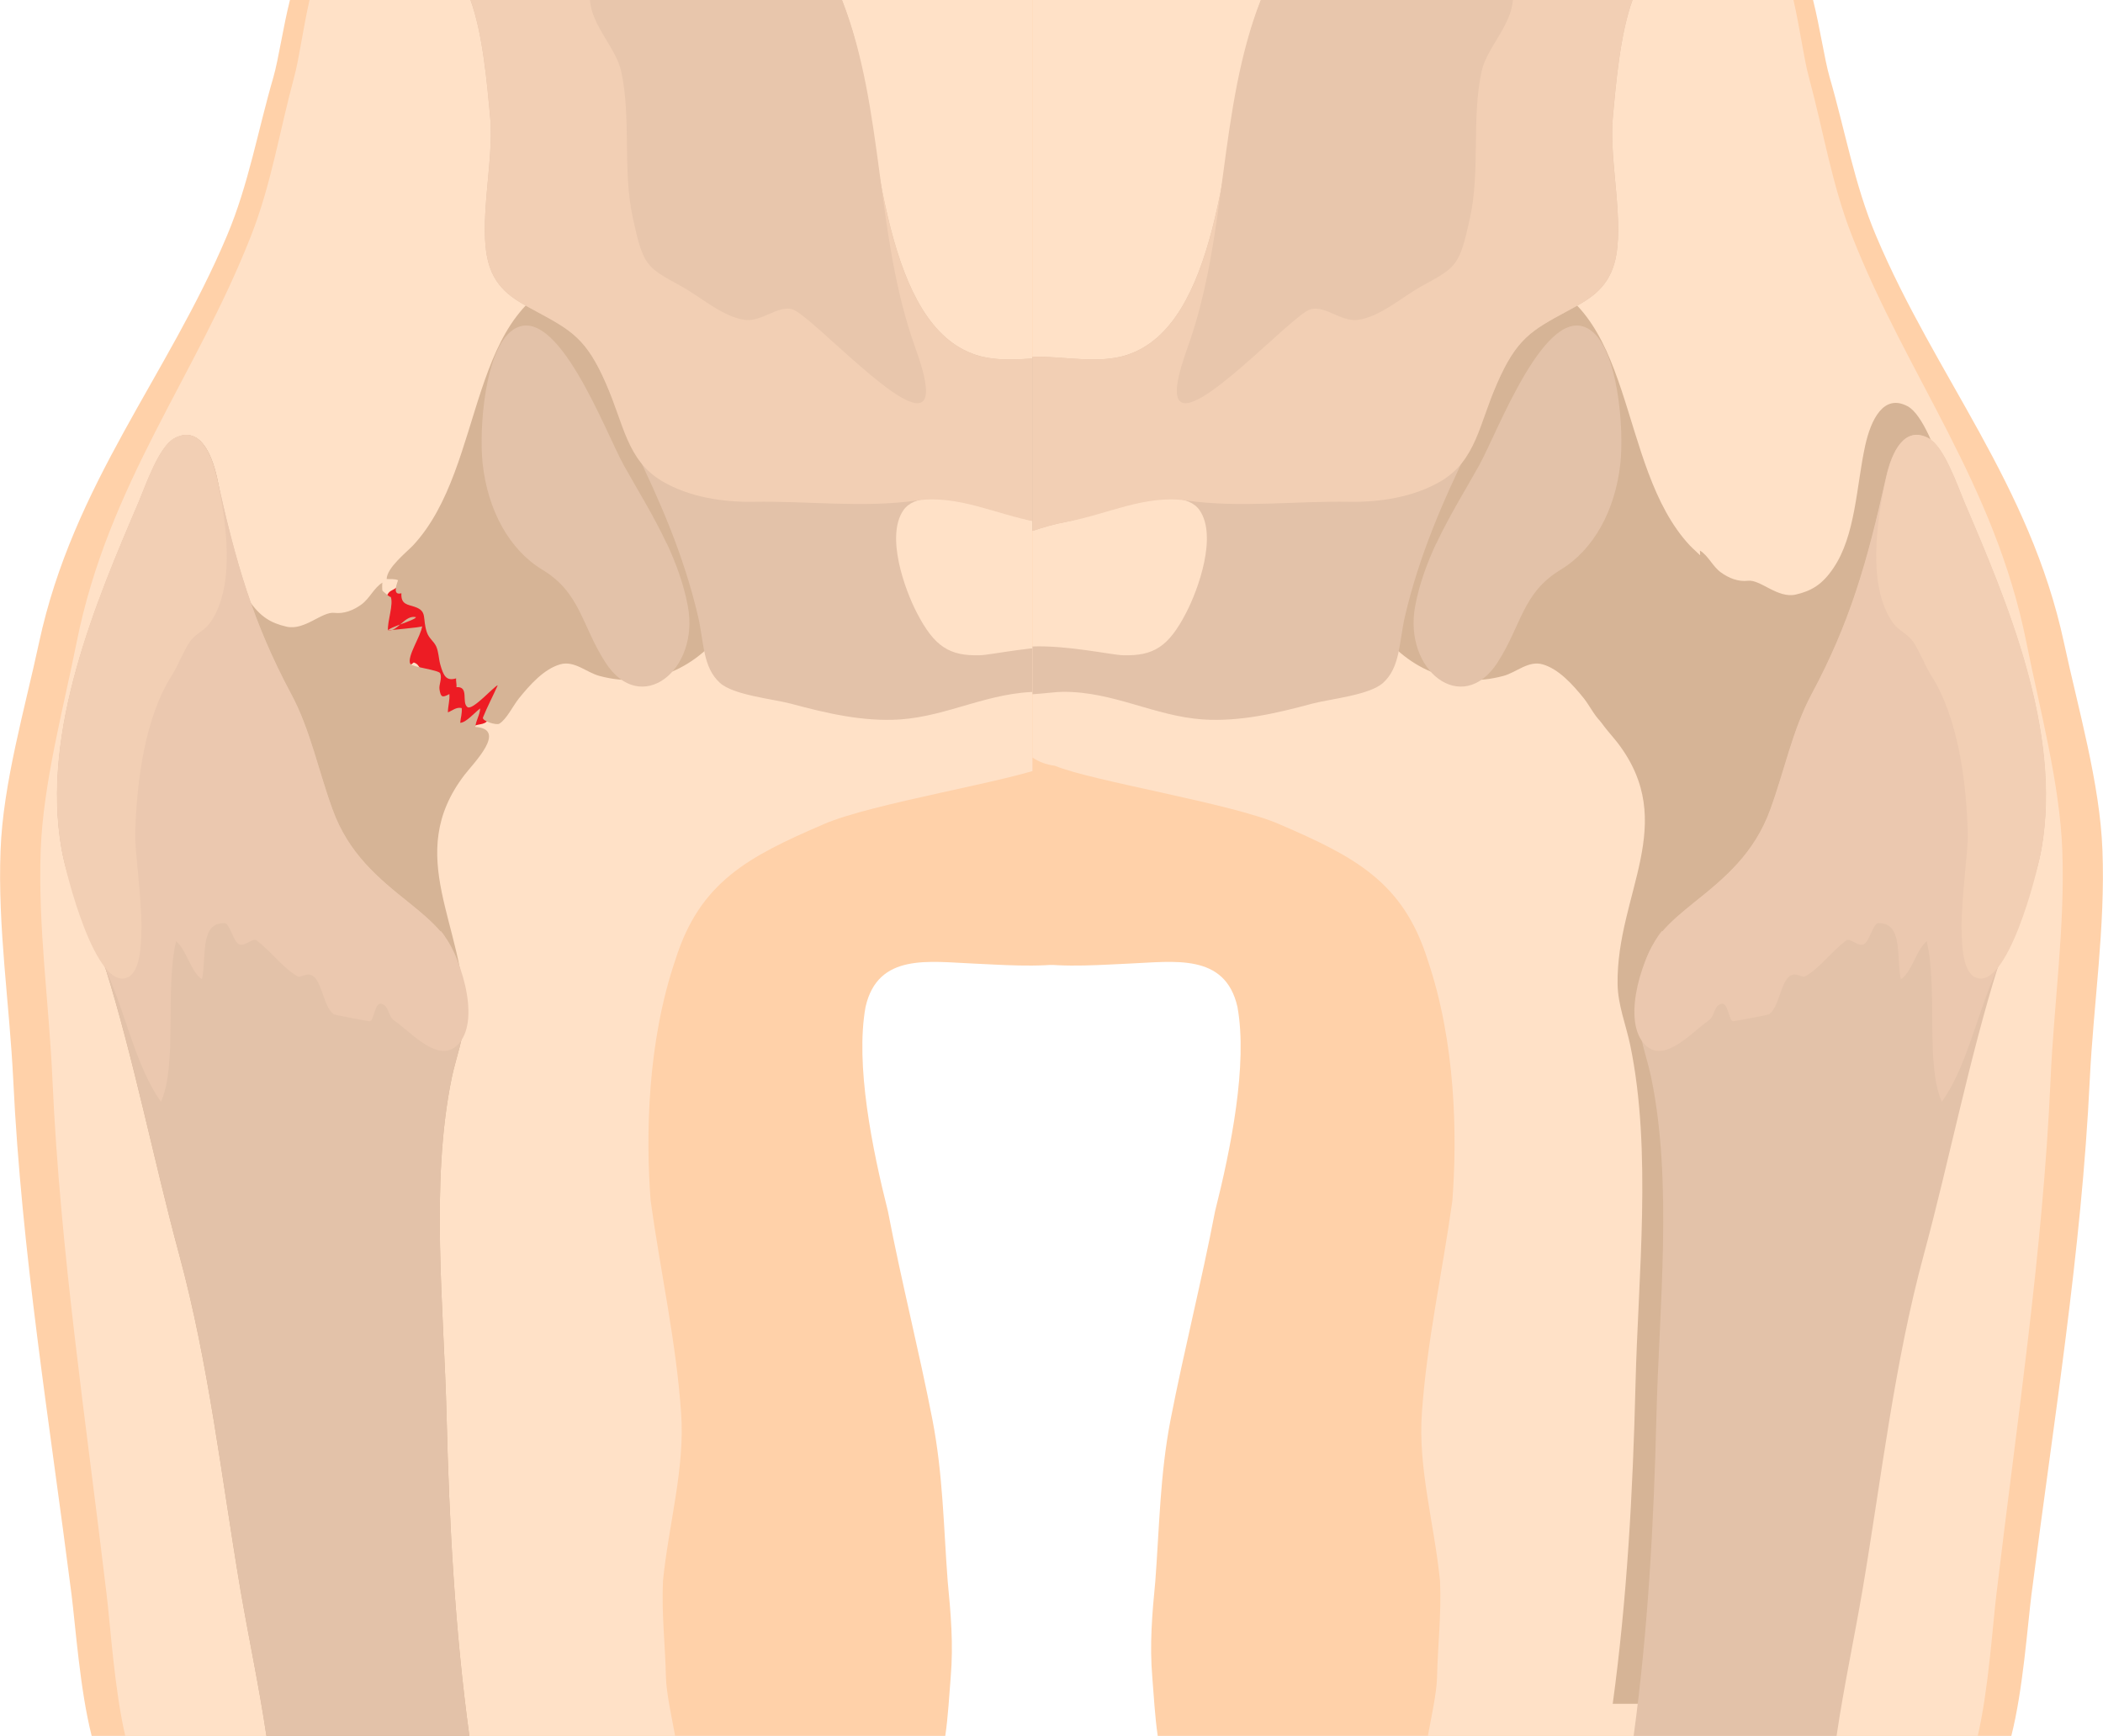 <?xml version="1.0" encoding="UTF-8"?>
<svg id="_레이어_2" data-name="레이어 2" xmlns="http://www.w3.org/2000/svg" viewBox="0 0 112.64 92.99">
  <defs>
    <style>
      .cls-1 {
        fill: #ffd1a9;
      }

      .cls-1, .cls-2, .cls-3, .cls-4, .cls-5, .cls-6, .cls-7, .cls-8 {
        stroke-width: 0px;
      }

      .cls-2 {
        fill: #ed1c24;
      }

      .cls-3 {
        fill: #d6b496;
      }

      .cls-4 {
        fill: #f2cfb4;
      }

      .cls-5 {
        fill: #ebc8af;
      }

      .cls-6 {
        fill: #ffe1c7;
      }

      .cls-7 {
        fill: #e3c2a9;
      }

      .cls-8 {
        fill: #e8c6ac;
      }
    </style>
  </defs>
  <g id="Layer_5" data-name="Layer 5">
    <g>
      <g>
        <path class="cls-1" d="M3.82,85.32c.23,1.82.46,5.19,1.09,7.67h45.72c.15-1,.22-2.29.29-3.13.15-1.77.01-3.4-.16-5.15-.22-2.91-.25-5.69-.81-8.62-.73-3.76-1.67-7.44-2.39-11.2-.84-3.33-1.76-7.86-1.2-10.95.66-2.91,3.41-2.42,5.84-2.32,1.1.04,3.46.24,5.14-.05V0H15.53c-.37,1.47-.61,3.16-.88,4.11-.85,2.92-1.33,5.76-2.49,8.51-3.18,7.55-8.24,13.29-10.07,21.81-.75,3.5-1.93,7.54-2.06,11.12-.16,4.12.48,8.21.68,12.31.44,9.19,1.95,18.36,3.11,27.47Z"/>
        <path class="cls-6" d="M5.7,85.32c.22,1.82.43,5.19,1.01,7.67h29.45c-.18-1-.47-2.29-.49-3.13-.04-1.77-.24-3.4-.16-5.17.3-3.03,1.19-6.06.97-9.02-.27-3.84-1.1-7.52-1.63-11.34-.27-3.5-.18-8.51,1.33-12.93,1.31-4.16,3.9-5.51,7.94-7.25,2.56-1.12,10.03-2.3,12.02-3.13.48-.06.87-.22,1.2-.44V0H16.58c-.34,1.47-.56,3.16-.82,4.11-.79,2.92-1.23,5.76-2.31,8.51-2.96,7.55-7.65,13.29-9.35,21.81-.7,3.5-1.79,7.54-1.92,11.12-.15,4.12.45,8.21.63,12.31.41,9.19,1.81,18.36,2.89,27.47Z"/>
        <path class="cls-2" d="M27.11,35.15c-.41-1.23-1.18-2.14-2.04-2.85-.81-.67-1.71-1.55-2.7-1.59-.31-.01-.57,0-.82.26-.13.13-.19.35-.3.48-.13.14-.3.16-.42.29-.15.17-.27.6-.37.83-.13.28-.2.25-.18.63.04.93.66,1.13,1.13,1.56.23.21.33.67.56.82.08.05.16-.1.2-.09.19.07.24.16.38.39.36.6.6,1.28.98,1.86.18.29.45.58.6.88.23.46.09,1.02.63.99.37-.02.23-.2.43-.52.23-.37.62-.21.86-.42.17-.16.29-.71.4-.95.2-.44.3-.58.57-.85.44-.41.31-1.05.09-1.72Z"/>
        <path class="cls-3" d="M5.62,51.77c1.55,4.95,2.61,10.38,3.97,15.41,1.59,5.85,2.26,11.89,3.28,17.93.45,2.64,1.01,5.24,1.4,7.88h10.87c-.77-5.64-1.08-11.38-1.22-17.1-.14-5.81-.89-12.52.28-18.17.23-1.1.67-2.18.68-3.3.06-4.82-3.32-8.57,0-12.91.48-.63,2.32-2.45.58-2.57.03-.35.24-.63.26-.99-.3.22-.75.76-1.07.77.02-.26.11-.51.08-.79-.29-.07-.5.14-.74.23,0-.33.11-.65.08-.98-.39.21-.46.17-.53-.25-.04-.26.15-.57.04-.86-.07-.18-1.51-.34-1.6-.5-.21-.38.57-1.5.63-2.02-.1.07-1.72.19-1.83.23.02-.17,1.48-.56,1.5-.72-.59-.14-.96.77-1.5.72-.04-.51.32-1.42.14-1.83.06.15-.46-.33-.43-.3-.03-.03-.02-.4-.01-.44-.46.29-.68.85-1.12,1.17-.44.32-.94.51-1.45.45-.67-.08-1.59.96-2.56.74-.84-.19-1.43-.54-2.02-1.42-1.19-1.75-1.23-4.4-1.7-6.55-.31-1.41-.99-2.8-2.27-2.12-.83.44-1.53,2.49-1.92,3.42-2.27,5.31-5.24,12.26-4.13,18.57.42,2.39,1.63,4.11,2.31,6.3Z"/>
        <path class="cls-3" d="M40.69,24.16c-.98-5.52-4.92-10.49-9.57-9.45-6.21,1.39-5.01,10.23-9,14.51-.33.35-1.4,1.19-1.41,1.8.21.01.42-.02.61.06-.12.34-.27.82.18.7-.04.62.36.6.72.73.69.24.39.6.64,1.35.11.34.36.47.5.76.14.31.13.64.22.97.17.61.32.91.85.75-.02.12.04.33.02.47.7-.05.25.83.59,1.07.28.19,1.41-1.11,1.62-1.17-.24.54-.56,1.15-.79,1.72-.08.19.71.43.87.34.38-.22.74-.96,1.04-1.34.62-.77,1.36-1.59,2.22-1.84.77-.22,1.4.43,2.11.62,5.56,1.49,9.88-4.73,8.59-12.03Z"/>
        <path class="cls-7" d="M35.71,29.12c-.69-1.48-1.56-2.87-2.3-4.2-.99-1.78-3.61-8.87-5.95-7.24-1.49,1.04-1.81,5.28-1.61,7.14.27,2.51,1.43,4.63,3.2,5.7,2.05,1.24,2.09,2.97,3.38,4.97,1.89,2.93,5.06.42,4.41-3.03-.22-1.17-.63-2.28-1.12-3.34Z"/>
        <path class="cls-7" d="M5.62,51.77c1.55,4.95,2.61,10.38,3.97,15.41,1.59,5.85,2.26,11.89,3.28,17.93.45,2.64,1.01,5.24,1.4,7.88h10.87c-.77-5.64-1.08-11.38-1.22-17.1-.14-5.81-.89-12.52.28-18.17.23-1.1.67-2.18.68-3.3.03-2.28-.4-3.49-1.29-4.52-.45-.52-1.01-1-1.7-1.55-1.64-1.31-3.23-2.63-4.08-4.99-.76-2.08-1.19-4.26-2.2-6.15-2.08-3.88-2.99-7.11-3.99-11.6-.31-1.41-.99-2.8-2.27-2.12-.83.44-1.53,2.49-1.92,3.42-2.27,5.31-5.24,12.26-4.13,18.57.42,2.39,1.63,4.11,2.31,6.3Z"/>
        <path class="cls-5" d="M23.59,49.89c-.45-.52-1.01-1-1.7-1.55-1.64-1.31-3.23-2.63-4.08-4.99-.76-2.08-1.19-4.26-2.2-6.15-2.08-3.88-2.99-7.11-3.99-11.6-.31-1.41-.99-2.8-2.27-2.12-.83.44-1.53,2.49-1.92,3.42-2.27,5.31-5.24,12.26-4.13,18.57.43,2.43,1.69,4.84,2.6,7.01.89,2.11,1.45,4.75,2.72,6.54.89-1.94.21-6.03.81-8.6.58.48.78,1.64,1.39,2.04.25-1.23-.13-3.03,1.2-3.01.28,0,.46.94.76,1.12.31.19.75-.36.97-.19.81.62,1.35,1.42,2.18,1.92.17.11.51-.26.86,0,.47.36.55,1.65,1.09,2.04.02.02,1.85.37,1.92.37.23,0,.26-1.01.61-.94.46.1.33.65.73.92.91.62,2.4,2.39,3.44,1.21,1.22-1.39-.01-4.92-.97-6.03Z"/>
        <path class="cls-4" d="M7.58,49.81c0-1.87-.36-4.22-.34-5.14.08-2.91.54-6.26,1.97-8.5.35-.55.62-1.31.97-1.81.29-.41.75-.56,1.06-.98,1.41-1.96.88-5.51.37-7.79-.31-1.41-.99-2.8-2.27-2.12-.83.44-1.53,2.49-1.92,3.42-2.27,5.31-5.24,12.26-4.13,18.57.25,1.43,1.87,7.69,3.56,6.89.55-.26.72-1.3.72-2.54Z"/>
        <path class="cls-7" d="M52.27,19.01c-4.87-1.59-5.19-11.06-6.28-16.06-.2-.91-.51-1.94-.9-2.95h-19.89c.66,1.81.89,4.47,1.06,6.36.2,2.25-.66,5.65-.1,7.71.41,1.5,1.49,2.03,2.56,2.61,1.89,1.02,2.69,1.46,3.74,3.87.5,1.15.94,2.3,1.49,3.41,1.39,2.86,2.66,5.74,3.44,9.06.32,1.38.24,2.72,1.17,3.56.73.66,2.83.86,3.78,1.11,1.93.52,3.89.98,5.87.85,2.61-.18,4.79-1.5,7.51-1.48.35,0,.98.09,1.62.13v-2.56c-1.87-.07-4.29.46-4.84.47-1.64.05-2.45-.45-3.39-2.27-.66-1.27-1.68-4.12-.72-5.5,1.13-1.63,5.74.37,7.12.62.65.12,1.25.29,1.83.49v-9.33c-1.65-.04-3.52.41-5.07-.1Z"/>
        <path class="cls-4" d="M52.27,19.01c-4.87-1.59-5.19-11.06-6.28-16.06-.2-.91-.51-1.94-.9-2.95h-19.89c.66,1.81.89,4.47,1.06,6.36.2,2.25-.66,5.65-.1,7.71.41,1.5,1.49,2.03,2.56,2.61,1.89,1.02,2.69,1.46,3.74,3.87.95,2.18,1.12,4.08,2.96,5.2,1.48.89,3.34,1.16,4.95,1.13,2.95-.05,5.85.34,8.74-.07,2.23-.31,4.21.74,6.38,1.14.65.12,1.25.29,1.83.49v-9.33c-1.65-.04-3.52.41-5.07-.1Z"/>
        <path class="cls-8" d="M45.1,0h-13.5c.08,1.36,1.4,2.58,1.67,3.81.55,2.52.07,5.3.62,7.84.56,2.58.71,2.65,2.54,3.65,1.11.6,2.29,1.7,3.51,1.84.87.09,1.75-.8,2.5-.57,1.01.3,6.37,6.26,7.08,4.8.18-.37.06-1.2-.48-2.7-2.18-6.01-1.65-12.81-3.93-18.65Z"/>
      </g>
      <g>
        <path class="cls-1" d="M108.82,85.32c-.23,1.82-.46,5.19-1.09,7.67h-45.72c-.15-1-.22-2.29-.29-3.13-.15-1.77-.01-3.4.16-5.15.22-2.91.25-5.69.81-8.62.73-3.76,1.67-7.44,2.39-11.2.84-3.33,1.76-7.86,1.2-10.95-.66-2.91-3.41-2.42-5.84-2.32-1.1.04-3.46.24-5.14-.05V0h41.81c.37,1.47.61,3.16.88,4.11.85,2.92,1.33,5.76,2.49,8.51,3.18,7.55,8.24,13.29,10.07,21.81.75,3.5,1.93,7.54,2.06,11.12.16,4.12-.48,8.21-.68,12.31-.44,9.19-1.95,18.36-3.11,27.47Z"/>
        <path class="cls-6" d="M106.94,85.32c-.22,1.82-.43,5.19-1.01,7.67h-29.45c.18-1,.47-2.29.49-3.13.04-1.77.24-3.4.16-5.17-.3-3.03-1.19-6.06-.97-9.02.27-3.84,1.1-7.52,1.63-11.34.27-3.5.18-8.51-1.33-12.93-1.31-4.16-3.9-5.51-7.94-7.25-2.56-1.12-10.03-2.3-12.02-3.13-.48-.06-.87-.22-1.2-.44V0h40.76c.34,1.47.56,3.16.82,4.11.79,2.92,1.23,5.76,2.31,8.51,2.96,7.55,7.65,13.29,9.35,21.81.7,3.5,1.79,7.54,1.92,11.12.15,4.12-.45,8.21-.63,12.31-.41,9.19-1.81,18.36-2.89,27.47Z"/>
        <path class="cls-2" d="M85.53,35.15c.41-1.23,1.18-2.14,2.04-2.85.81-.67,1.71-1.55,2.7-1.59.31-.01.57,0,.82.26.13.13.19.35.3.48.13.14.3.16.42.29.15.17.27.6.37.83.13.28.2.25.18.63-.04.93-.66,1.13-1.13,1.56-.23.21-.33.67-.56.82-.08.05-.16-.1-.2-.09-.19.07-.24.16-.38.39-.36.6-.6,1.28-.98,1.86-.18.29-.45.58-.6.88-.23.46-.09,1.02-.63.99-.37-.02-.23-.2-.43-.52-.23-.37-.62-.21-.86-.42-.17-.16-.29-.71-.4-.95-.2-.44-.3-.58-.57-.85-.44-.41-.31-1.05-.09-1.72Z"/>
        <path class="cls-3" d="M105.9,50.05c-1.55,4.95-2.61,10.38-3.97,15.41-1.59,5.85-2.26,11.89-3.28,17.93-.45,2.64-1.01,5.24-1.4,7.88h-10.87c.77-5.64,1.08-11.38,1.22-17.1.14-5.81.89-12.52-.28-18.17-.23-1.1-.67-2.18-.68-3.3-.06-4.82,3.32-8.57,0-12.91-.48-.63-2.32-2.45-.58-2.57-.03-.35-.24-.63-.26-.99.3.22.75.76,1.07.77-.02-.26-.11-.51-.08-.79.29-.07.5.14.74.23,0-.33-.11-.65-.08-.98.39.21.46.17.53-.25.04-.26-.15-.57-.04-.86.07-.18.24-.18.33-.34.21-.38.7-1.66.65-2.18.1.07.21,0,.32.05-.02-.17.03-.38.01-.54.59-.14.96.77,1.5.72.04-.51-.32-1.42-.14-1.83-.06.15.46-.33.43-.3.03-.03.02-.4.01-.44.46.29.68.85,1.12,1.17.44.32.94.51,1.45.45.67-.08,1.59.96,2.56.74.84-.19,1.43-.54,2.02-1.42,1.19-1.75,1.23-4.4,1.7-6.55.31-1.41.99-2.8,2.27-2.12.83.44,1.53,2.49,1.92,3.42,2.27,5.31,5.24,12.26,4.13,18.57-.42,2.39-1.63,4.11-2.31,6.3Z"/>
        <path class="cls-3" d="M71.94,24.16c.98-5.52,4.92-10.49,9.57-9.45,6.21,1.39,5.01,10.23,9,14.51.33.35,1.4,1.19,1.41,1.8-.21.01-.42-.02-.61.06.12.34.27.82-.18.7.04.62-.36.6-.72.73-.69.24-.39.6-.64,1.35-.11.34-.36.47-.5.76-.14.31-.13.64-.22.97-.17.61-.32.91-.85.75.02.12-.04.33-.02.47-.7-.05-.25.83-.59,1.07-.28.19-1.41-1.11-1.62-1.17.24.54.56,1.15.79,1.72.08.19-.71.43-.87.34-.38-.22-.74-.96-1.04-1.34-.62-.77-1.36-1.59-2.22-1.84-.77-.22-1.4.43-2.11.62-5.56,1.49-9.88-4.73-8.59-12.03Z"/>
        <path class="cls-7" d="M76.93,29.12c.69-1.48,1.56-2.87,2.3-4.2.99-1.78,3.61-8.87,5.95-7.24,1.49,1.04,1.81,5.28,1.61,7.14-.27,2.51-1.43,4.63-3.2,5.7-2.05,1.24-2.09,2.97-3.38,4.97-1.89,2.93-5.06.42-4.41-3.03.22-1.17.63-2.28,1.12-3.34Z"/>
        <path class="cls-7" d="M107.02,51.77c-1.55,4.95-2.61,10.38-3.97,15.41-1.59,5.85-2.26,11.89-3.28,17.93-.45,2.64-1.01,5.24-1.4,7.88h-10.87c.77-5.64,1.08-11.38,1.22-17.1.14-5.81.89-12.52-.28-18.17-.23-1.1-.67-2.18-.68-3.3-.03-2.28.4-3.49,1.29-4.52.45-.52,1.01-1,1.7-1.55,1.64-1.31,3.23-2.63,4.08-4.99.76-2.08,1.19-4.26,2.2-6.15,2.08-3.88,2.99-7.11,3.99-11.6.31-1.41.99-2.8,2.27-2.12.83.44,1.53,2.49,1.92,3.42,2.27,5.31,5.24,12.26,4.13,18.57-.42,2.39-1.63,4.11-2.31,6.3Z"/>
        <path class="cls-5" d="M89.04,49.89c.45-.52,1.01-1,1.7-1.55,1.64-1.31,3.23-2.63,4.08-4.99.76-2.08,1.19-4.26,2.2-6.15,2.08-3.88,2.99-7.11,3.99-11.6.31-1.41.99-2.8,2.27-2.12.83.44,1.53,2.49,1.92,3.42,2.27,5.31,5.24,12.26,4.13,18.57-.43,2.43-1.69,4.84-2.6,7.01-.89,2.11-1.45,4.75-2.72,6.54-.89-1.94-.21-6.03-.81-8.6-.58.48-.78,1.64-1.39,2.04-.25-1.23.13-3.03-1.2-3.01-.28,0-.46.94-.76,1.12-.31.19-.75-.36-.97-.19-.81.62-1.35,1.42-2.18,1.92-.17.11-.51-.26-.86,0-.47.36-.55,1.65-1.09,2.04-.02.02-1.85.37-1.92.37-.23,0-.26-1.01-.61-.94-.46.1-.33.65-.73.92-.91.62-2.4,2.39-3.44,1.21-1.22-1.39.01-4.92.97-6.03Z"/>
        <path class="cls-4" d="M105.06,49.81c0-1.87.36-4.22.34-5.14-.08-2.91-.54-6.26-1.97-8.5-.35-.55-.62-1.31-.97-1.81-.29-.41-.75-.56-1.06-.98-1.41-1.96-.88-5.51-.37-7.79.31-1.41.99-2.8,2.27-2.12.83.44,1.53,2.49,1.92,3.42,2.27,5.31,5.24,12.26,4.13,18.57-.25,1.43-1.87,7.69-3.56,6.89-.55-.26-.72-1.3-.72-2.54Z"/>
        <path class="cls-7" d="M60.37,19.01c4.87-1.59,5.19-11.06,6.28-16.06.2-.91.51-1.94.9-2.95h19.89c-.66,1.81-.89,4.47-1.06,6.36-.2,2.25.66,5.65.1,7.71-.41,1.5-1.49,2.03-2.56,2.61-1.89,1.02-2.69,1.46-3.74,3.87-.5,1.15-.94,2.3-1.49,3.41-1.39,2.86-2.66,5.74-3.44,9.06-.32,1.38-.24,2.72-1.17,3.56-.73.66-2.83.86-3.78,1.11-1.93.52-3.89.98-5.87.85-2.61-.18-4.79-1.5-7.51-1.48-.35,0-.98.09-1.62.13v-2.56c1.87-.07,4.29.46,4.84.47,1.64.05,2.45-.45,3.39-2.27.66-1.27,1.68-4.12.72-5.5-1.13-1.63-5.74.37-7.12.62-.65.12-1.25.29-1.83.49v-9.33c1.65-.04,3.52.41,5.07-.1Z"/>
        <path class="cls-4" d="M60.37,19.01c4.87-1.59,5.19-11.06,6.28-16.06.2-.91.51-1.94.9-2.95h19.89c-.66,1.81-.89,4.47-1.06,6.36-.2,2.25.66,5.65.1,7.71-.41,1.5-1.49,2.03-2.56,2.61-1.89,1.02-2.69,1.46-3.74,3.87-.95,2.18-1.12,4.08-2.96,5.2-1.48.89-3.34,1.16-4.95,1.13-2.95-.05-5.85.34-8.74-.07-2.23-.31-4.21.74-6.38,1.14-.65.12-1.25.29-1.83.49v-9.33c1.65-.04,3.52.41,5.07-.1Z"/>
        <path class="cls-8" d="M67.53,0h13.5c-.08,1.36-1.4,2.58-1.67,3.81-.55,2.52-.07,5.3-.62,7.84-.56,2.58-.71,2.65-2.54,3.65-1.11.6-2.29,1.7-3.51,1.84-.87.09-1.75-.8-2.5-.57-1.01.3-6.37,6.26-7.08,4.8-.18-.37-.06-1.2.48-2.7,2.18-6.01,1.65-12.81,3.93-18.65Z"/>
      </g>
    </g>
  </g>
</svg>